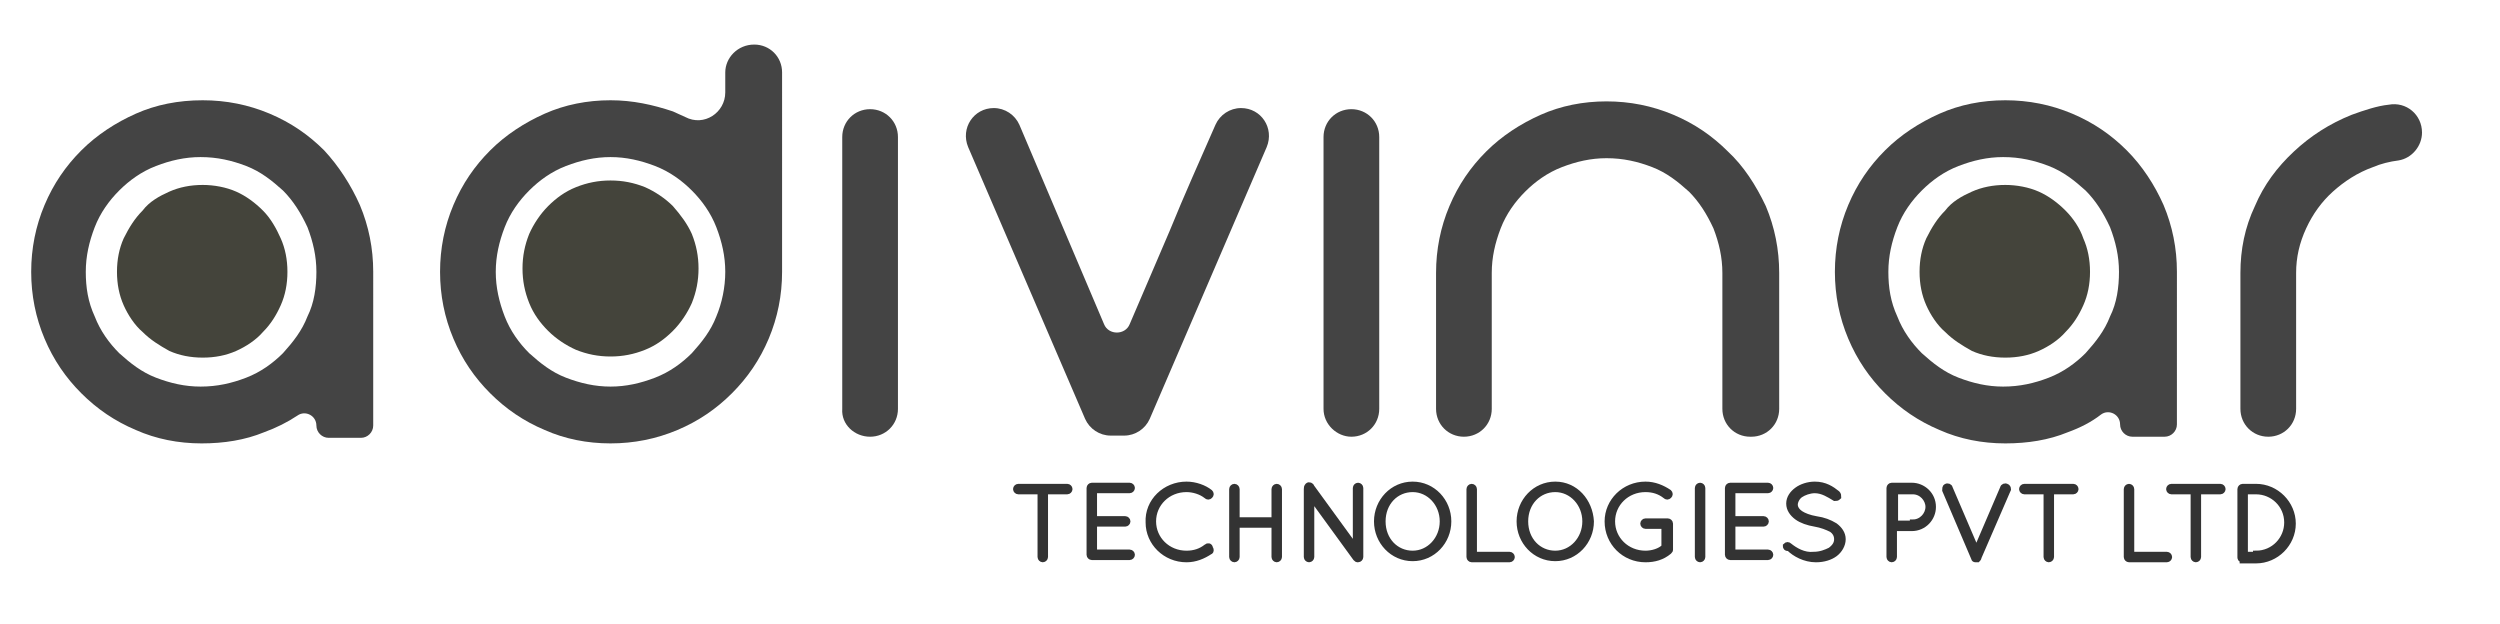 <?xml version="1.0" encoding="utf-8"?>
<!-- Generator: Adobe Illustrator 28.2.0, SVG Export Plug-In . SVG Version: 6.00 Build 0)  -->
<svg version="1.1" id="Layer_1" xmlns="http://www.w3.org/2000/svg" xmlns:xlink="http://www.w3.org/1999/xlink" x="0px" y="0px"
	 viewBox="0 0 224.4 56" style="enable-background:new 0 0 224.4 56;" xml:space="preserve">
<style type="text/css">
	.st0{fill:#444444;}
	.st1{fill:#44443B;}
	.st2{fill:#333333;stroke:#333333;stroke-width:0.541;stroke-miterlimit:10;}
</style>
<g>
	<g>
		<path class="st0" d="M29.1,13.5c-1.4-1.4-3-2.5-4.9-3.3c-1.9-0.8-3.9-1.2-6-1.2C16,9,14,9.4,12.2,10.2c-1.8,0.8-3.5,1.9-4.9,3.3
			c-1.4,1.4-2.5,3-3.3,4.9c-0.8,1.9-1.2,3.9-1.2,6c0,2.1,0.4,4.1,1.2,6c0.8,1.9,1.9,3.5,3.3,4.9c1.4,1.4,3,2.5,4.9,3.3
			c1.8,0.8,3.8,1.2,5.9,1.2c2,0,3.9-0.3,5.6-1c1.1-0.4,2.1-0.9,3-1.5c0.7-0.5,1.7,0,1.7,0.9v0c0,0.6,0.5,1.1,1.1,1.1h2.9
			c0.6,0,1.1-0.5,1.1-1.1V24.4c0-2.1-0.4-4.1-1.2-6C31.5,16.6,30.4,14.9,29.1,13.5z M27.6,28.4c-0.5,1.3-1.3,2.3-2.2,3.3
			c-0.9,0.9-2,1.7-3.3,2.2c-1.3,0.5-2.6,0.8-4.1,0.8c-1.4,0-2.7-0.3-4-0.8c-1.3-0.5-2.3-1.3-3.3-2.2c-0.9-0.9-1.7-2-2.2-3.3
			c-0.6-1.3-0.8-2.6-0.8-4c0-1.4,0.3-2.7,0.8-4c0.5-1.3,1.3-2.4,2.2-3.3c0.9-0.9,2-1.7,3.3-2.2c1.3-0.5,2.6-0.8,4-0.8
			c1.5,0,2.8,0.3,4.1,0.8c1.3,0.5,2.3,1.3,3.3,2.2c0.9,0.9,1.6,2,2.2,3.3c0.5,1.3,0.8,2.6,0.8,4C28.4,25.8,28.2,27.2,27.6,28.4z"/>
	</g>
	<g>
		<path class="st0" d="M65.1,6.5v1.8c0,1.8-1.9,3.1-3.6,2.2c-0.4-0.2-0.7-0.3-1.1-0.5C58.6,9.4,56.8,9,54.8,9
			c-2.1,0-4.1,0.4-5.9,1.2c-1.8,0.8-3.5,1.9-4.9,3.3c-1.4,1.4-2.5,3-3.3,4.9c-0.8,1.9-1.2,3.9-1.2,6c0,2.1,0.4,4.1,1.2,6
			c0.8,1.9,1.9,3.5,3.3,4.9c1.4,1.4,3,2.5,4.9,3.3c1.8,0.8,3.8,1.2,5.9,1.2c2.1,0,4.1-0.4,6-1.2c1.9-0.8,3.5-1.9,4.9-3.3
			c1.4-1.4,2.5-3,3.3-4.9c0.8-1.9,1.2-3.9,1.2-6V6.5c0-1.4-1.1-2.5-2.5-2.5h0C66.2,4,65.1,5.2,65.1,6.5z M64.3,28.4
			c-0.5,1.3-1.3,2.3-2.2,3.3c-0.9,0.9-2,1.7-3.3,2.2c-1.3,0.5-2.6,0.8-4,0.8s-2.7-0.3-4-0.8c-1.3-0.5-2.3-1.3-3.3-2.2
			c-0.9-0.9-1.7-2-2.2-3.3c-0.5-1.3-0.8-2.6-0.8-4c0-1.4,0.3-2.7,0.8-4c0.5-1.3,1.3-2.4,2.2-3.3c0.9-0.9,2-1.7,3.3-2.2
			c1.3-0.5,2.6-0.8,4-0.8s2.7,0.3,4,0.8c1.3,0.5,2.4,1.3,3.3,2.2c0.9,0.9,1.7,2,2.2,3.3c0.5,1.3,0.8,2.6,0.8,4
			C65.1,25.8,64.8,27.2,64.3,28.4z"/>
	</g>
	<g>
		<path class="st0" d="M78.1,39.2L78.1,39.2c1.4,0,2.5-1.1,2.5-2.5V12.3c0-1.4-1.1-2.5-2.5-2.5h0c-1.4,0-2.5,1.1-2.5,2.5v24.4
			C75.5,38.1,76.7,39.2,78.1,39.2z"/>
	</g>
	<g>
		<path class="st0" d="M105,20.7c-1.2,2.8-2.4,5.6-3.6,8.4c-0.4,1-1.9,1-2.3,0l-7.6-17.9c-0.4-0.9-1.3-1.5-2.3-1.5h0
			c-1.8,0-3,1.8-2.3,3.5l10.5,24.4c0.4,0.9,1.3,1.5,2.3,1.5h1.2c1,0,1.9-0.6,2.3-1.5l10.5-24.4c0.7-1.7-0.5-3.5-2.3-3.5h0
			c-1,0-1.9,0.6-2.3,1.5C107.7,14.4,106.3,17.5,105,20.7z"/>
	</g>
	<g>
		<path class="st0" d="M121.3,39.2L121.3,39.2c1.4,0,2.5-1.1,2.5-2.5V12.3c0-1.4-1.1-2.5-2.5-2.5h0c-1.4,0-2.5,1.1-2.5,2.5v24.4
			C118.8,38.1,120,39.2,121.3,39.2z"/>
	</g>
	<g>
		<path class="st0" d="M155.1,13.6c-1.4-1.4-3-2.5-4.9-3.3c-1.9-0.8-3.9-1.2-6-1.2c-2.1,0-4.1,0.4-5.9,1.2c-1.8,0.8-3.5,1.9-4.9,3.3
			c-1.4,1.4-2.5,3-3.3,4.9c-0.8,1.9-1.2,3.9-1.2,6v12.2c0,1.4,1.1,2.5,2.5,2.5h0c1.4,0,2.5-1.1,2.5-2.5V24.5c0-1.4,0.3-2.7,0.8-4
			c0.5-1.3,1.3-2.4,2.2-3.3c0.9-0.9,2-1.7,3.3-2.2c1.3-0.5,2.6-0.8,4-0.8c1.5,0,2.8,0.3,4.1,0.8c1.3,0.5,2.3,1.3,3.3,2.2
			c0.9,0.9,1.6,2,2.2,3.3c0.5,1.3,0.8,2.6,0.8,4v12.2c0,1.4,1.1,2.5,2.5,2.5h0.1c1.4,0,2.5-1.1,2.5-2.5V24.5c0-2.1-0.4-4.1-1.2-6
			C157.6,16.6,156.5,14.9,155.1,13.6z"/>
	</g>
	<g>
		<path class="st0" d="M190.9,13.5c-1.4-1.4-3-2.5-4.9-3.3c-1.9-0.8-3.9-1.2-6-1.2c-2.1,0-4.1,0.4-5.9,1.2c-1.8,0.8-3.5,1.9-4.9,3.3
			c-1.4,1.4-2.5,3-3.3,4.9c-0.8,1.9-1.2,3.9-1.2,6c0,2.1,0.4,4.1,1.2,6c0.8,1.9,1.9,3.5,3.3,4.9c1.4,1.4,3,2.5,4.9,3.3
			c1.8,0.8,3.8,1.2,5.9,1.2c2,0,3.9-0.3,5.6-1c1.1-0.4,2.1-0.9,3-1.6c0.7-0.5,1.7,0,1.7,0.9v0c0,0.6,0.5,1.1,1.1,1.1h2.9
			c0.6,0,1.1-0.5,1.1-1.1V24.4c0-2.1-0.4-4.1-1.2-6C193.4,16.6,192.3,14.9,190.9,13.5z M189.4,28.4c-0.5,1.3-1.3,2.3-2.2,3.3
			c-0.9,0.9-2,1.7-3.3,2.2c-1.3,0.5-2.6,0.8-4.1,0.8c-1.4,0-2.7-0.3-4-0.8c-1.3-0.5-2.3-1.3-3.3-2.2c-0.9-0.9-1.7-2-2.2-3.3
			c-0.6-1.3-0.8-2.6-0.8-4c0-1.4,0.3-2.7,0.8-4c0.5-1.3,1.3-2.4,2.2-3.3c0.9-0.9,2-1.7,3.3-2.2c1.3-0.5,2.6-0.8,4-0.8
			c1.5,0,2.8,0.3,4.1,0.8c1.3,0.5,2.3,1.3,3.3,2.2c0.9,0.9,1.6,2,2.2,3.3c0.5,1.3,0.8,2.6,0.8,4C190.2,25.8,190,27.2,189.4,28.4z"/>
	</g>
	<g>
		<path class="st0" d="M211.1,10.3c-2,0.8-3.7,1.9-5.2,3.3c-1.5,1.4-2.7,3-3.5,4.9c-0.9,1.9-1.3,3.9-1.3,6v12.2
			c0,1.4,1.1,2.5,2.5,2.5l0,0c1.4,0,2.5-1.1,2.5-2.5V24.5c0-1.4,0.3-2.7,0.9-4c0.6-1.3,1.4-2.4,2.4-3.3c1-0.9,2.2-1.7,3.6-2.2
			c0.7-0.3,1.5-0.5,2.3-0.6c1.2-0.2,2.1-1.3,2.1-2.5v0c0-1.6-1.4-2.8-3-2.5C213.4,9.5,212.2,9.9,211.1,10.3z"/>
	</g>
	<path class="st1" d="M23.6,18.9c-0.7-0.7-1.5-1.3-2.4-1.7c-0.9-0.4-2-0.6-3-0.6c-1.1,0-2.1,0.2-3,0.6c-0.9,0.4-1.8,0.9-2.4,1.7
		c-0.7,0.7-1.2,1.5-1.7,2.5c-0.4,0.9-0.6,1.9-0.6,3c0,1.1,0.2,2.1,0.6,3c0.4,0.9,1,1.8,1.7,2.4c0.7,0.7,1.5,1.2,2.4,1.7
		c0.9,0.4,1.9,0.6,3,0.6c1.1,0,2.1-0.2,3-0.6c0.9-0.4,1.8-1,2.4-1.7c0.7-0.7,1.2-1.5,1.6-2.4c0.4-0.9,0.6-1.9,0.6-3
		c0-1.1-0.2-2.1-0.6-3C24.8,20.5,24.3,19.6,23.6,18.9z"/>
	<path class="st1" d="M60.4,18.5c-0.7-0.7-1.6-1.3-2.5-1.7c-1-0.4-2-0.6-3.1-0.6s-2.1,0.2-3.1,0.6c-1,0.4-1.8,1-2.5,1.7
		c-0.7,0.7-1.3,1.6-1.7,2.5c-0.4,1-0.6,2-0.6,3.1c0,1.1,0.2,2.1,0.6,3.1c0.4,1,1,1.8,1.7,2.5c0.7,0.7,1.6,1.3,2.5,1.7
		c1,0.4,2,0.6,3.1,0.6s2.1-0.2,3.1-0.6c1-0.4,1.8-1,2.5-1.7c0.7-0.7,1.3-1.6,1.7-2.5c0.4-1,0.6-2,0.6-3.1c0-1.1-0.2-2.1-0.6-3.1
		C61.7,20.1,61.1,19.3,60.4,18.5z"/>
	<path class="st1" d="M185.4,18.9c-0.7-0.7-1.5-1.3-2.4-1.7c-0.9-0.4-2-0.6-3-0.6c-1.1,0-2.1,0.2-3,0.6c-0.9,0.4-1.8,0.9-2.4,1.7
		c-0.7,0.7-1.2,1.5-1.7,2.5c-0.4,0.9-0.6,1.9-0.6,3c0,1.1,0.2,2.1,0.6,3c0.4,0.9,1,1.8,1.7,2.4c0.7,0.7,1.5,1.2,2.4,1.7
		c0.9,0.4,1.9,0.6,3,0.6c1.1,0,2.1-0.2,3-0.6c0.9-0.4,1.8-1,2.4-1.7c0.7-0.7,1.2-1.5,1.6-2.4c0.4-0.9,0.6-1.9,0.6-3
		c0-1.1-0.2-2.1-0.6-3C186.7,20.5,186.1,19.6,185.4,18.9z"/>
	<g>
		<g>
			<path class="st2" d="M93.4,44.1h-2c-0.1,0-0.2-0.1-0.2-0.2c0-0.1,0.1-0.2,0.2-0.2h4.4c0.1,0,0.2,0.1,0.2,0.2
				c0,0.1-0.1,0.2-0.2,0.2h-2V50c0,0.1-0.1,0.2-0.2,0.2c-0.1,0-0.2-0.1-0.2-0.2V44.1z"/>
		</g>
		<g>
			<path class="st2" d="M97.8,43.8c0-0.1,0.1-0.2,0.2-0.2h0h3.4c0.1,0,0.2,0.1,0.2,0.2c0,0.1-0.1,0.2-0.2,0.2h-3.2v2.6h2.8
				c0.1,0,0.2,0.1,0.2,0.2c0,0.1-0.1,0.2-0.2,0.2h-2.8v2.6h3.2c0.1,0,0.2,0.1,0.2,0.2c0,0.1-0.1,0.2-0.2,0.2H98h0h0
				c-0.1,0-0.2-0.1-0.2-0.2V43.8z"/>
		</g>
		<g>
			<path class="st2" d="M106.5,43.5c0.8,0,1.6,0.3,2.1,0.7c0.1,0.1,0.1,0.2,0,0.3c-0.1,0.1-0.2,0.1-0.3,0c-0.5-0.4-1.2-0.6-1.8-0.6
				c-1.7,0-3,1.3-3,2.9c0,1.6,1.3,2.9,3,2.9c0.7,0,1.3-0.2,1.8-0.6c0.1-0.1,0.3-0.1,0.3,0.1c0.1,0.1,0.1,0.3,0,0.3
				c-0.6,0.4-1.3,0.7-2.1,0.7c-1.9,0-3.4-1.5-3.4-3.3C103,45,104.6,43.5,106.5,43.5z"/>
		</g>
		<g>
			<path class="st2" d="M114.4,47.1H111V50c0,0.1-0.1,0.2-0.2,0.2c-0.1,0-0.2-0.1-0.2-0.2v-6.1c0-0.1,0.1-0.2,0.2-0.2
				c0.1,0,0.2,0.1,0.2,0.2v2.8h3.4v-2.8c0-0.1,0.1-0.2,0.2-0.2c0.1,0,0.2,0.1,0.2,0.2V50c0,0.1-0.1,0.2-0.2,0.2
				c-0.1,0-0.2-0.1-0.2-0.2V47.1z"/>
		</g>
		<g>
			<path class="st2" d="M117.7,44.6V50c0,0.1-0.1,0.2-0.2,0.2s-0.2-0.1-0.2-0.2v-6.1c0-0.1,0-0.2,0.1-0.3c0.1-0.1,0.3,0,0.3,0.1
				l4,5.5v-5.4c0-0.1,0.1-0.2,0.2-0.2c0.1,0,0.2,0.1,0.2,0.2V50c0,0.1-0.1,0.2-0.2,0.2c-0.1,0-0.1,0-0.2-0.1c0,0,0,0,0,0L117.7,44.6
				z"/>
		</g>
		<g>
			<path class="st2" d="M126.8,43.5c1.8,0,3.2,1.5,3.2,3.3c0,1.8-1.4,3.3-3.2,3.3c-1.8,0-3.2-1.5-3.2-3.3
				C123.6,45,125,43.5,126.8,43.5z M126.8,49.7c1.5,0,2.7-1.3,2.7-2.9c0-1.6-1.2-2.9-2.7-2.9c-1.5,0-2.7,1.2-2.7,2.9
				C124.1,48.5,125.3,49.7,126.8,49.7z"/>
		</g>
		<g>
			<path class="st2" d="M132.1,50.2L132.1,50.2c-0.1,0-0.2-0.1-0.2-0.2v-6.1c0-0.1,0.1-0.2,0.2-0.2c0.1,0,0.2,0.1,0.2,0.2v5.9h3.2
				c0.1,0,0.2,0.1,0.2,0.2c0,0.1-0.1,0.2-0.2,0.2H132.1z"/>
		</g>
		<g>
			<path class="st2" d="M139.6,43.5c1.8,0,3.1,1.5,3.2,3.3c0,1.8-1.4,3.3-3.2,3.3c-1.8,0-3.2-1.5-3.2-3.3
				C136.4,45,137.8,43.5,139.6,43.5z M139.6,49.7c1.5,0,2.7-1.3,2.7-2.9c0-1.6-1.2-2.9-2.7-2.9c-1.5,0-2.7,1.2-2.7,2.9
				C136.9,48.5,138.1,49.7,139.6,49.7z"/>
		</g>
		<g>
			<path class="st2" d="M147.7,47.2c-0.1,0-0.2-0.1-0.2-0.2c0-0.1,0.1-0.2,0.2-0.2h2h0c0.1,0,0.2,0.1,0.2,0.2v2.3v0
				c0,0.1,0,0.1-0.1,0.2c-0.6,0.5-1.3,0.7-2.1,0.7c-1.9,0-3.4-1.5-3.4-3.4c0-1.8,1.5-3.3,3.4-3.3c0.8,0,1.5,0.3,2.1,0.7
				c0.1,0.1,0.1,0.2,0,0.3c-0.1,0.1-0.2,0.1-0.3,0c-0.5-0.4-1.1-0.6-1.8-0.6c-1.7,0-3,1.3-3,2.9c0,1.6,1.3,2.9,3,2.9
				c0.6,0,1.3-0.2,1.7-0.6v-1.9H147.7z"/>
		</g>
		<g>
			<path class="st2" d="M152.4,43.8c0-0.1,0.1-0.2,0.2-0.2c0.1,0,0.2,0.1,0.2,0.2V50c0,0.1-0.1,0.2-0.2,0.2c-0.1,0-0.2-0.1-0.2-0.2
				V43.8z"/>
		</g>
		<g>
			<path class="st2" d="M155.1,43.8c0-0.1,0.1-0.2,0.2-0.2h0h3.4c0.1,0,0.2,0.1,0.2,0.2c0,0.1-0.1,0.2-0.2,0.2h-3.2v2.6h2.8
				c0.1,0,0.2,0.1,0.2,0.2c0,0.1-0.1,0.2-0.2,0.2h-2.8v2.6h3.2c0.1,0,0.2,0.1,0.2,0.2c0,0.1-0.1,0.2-0.2,0.2h-3.4h0h0
				c-0.1,0-0.2-0.1-0.2-0.2V43.8z"/>
		</g>
		<g>
			<path class="st2" d="M160.3,49c0.1-0.1,0.2-0.1,0.3,0c0.5,0.4,1.3,0.9,2.2,0.8c0.6,0,1.1-0.2,1.5-0.4c0.4-0.3,0.6-0.6,0.6-1
				c0-0.4-0.2-0.7-0.5-0.9c-0.4-0.2-0.9-0.4-1.5-0.5h0c-0.6-0.1-1.2-0.3-1.6-0.6c-0.4-0.3-0.7-0.7-0.7-1.2c0-0.5,0.3-0.9,0.7-1.2
				c0.4-0.3,1-0.5,1.6-0.5c0.9,0,1.5,0.4,2,0.8c0.1,0.1,0.1,0.2,0.1,0.3c-0.1,0.1-0.2,0.1-0.3,0.1c-0.5-0.3-1.1-0.7-1.8-0.7
				c-0.5,0-1,0.2-1.3,0.4c-0.3,0.2-0.5,0.6-0.5,0.9c0,0.3,0.2,0.6,0.5,0.8c0.3,0.2,0.8,0.4,1.4,0.5h0c0.7,0.1,1.2,0.3,1.7,0.6
				c0.4,0.3,0.7,0.7,0.7,1.2s-0.3,1-0.7,1.3c-0.4,0.3-1,0.5-1.7,0.5c-1,0-1.9-0.5-2.4-1C160.3,49.2,160.3,49.1,160.3,49z"/>
		</g>
		<g>
			<path class="st2" d="M169.6,43.8c0-0.1,0.1-0.2,0.2-0.2h0h1.8c1,0,1.9,0.8,1.9,1.9c0,1-0.8,1.9-1.9,1.9l-1.6,0V50
				c0,0.1-0.1,0.2-0.2,0.2c-0.1,0-0.2-0.1-0.2-0.2V43.8z M171.7,46.9c0.8,0,1.4-0.7,1.4-1.4s-0.6-1.4-1.4-1.4h-1.6v2.9H171.7z"/>
		</g>
		<g>
			<path class="st2" d="M177.2,50.1C177.2,50.1,177.2,50.1,177.2,50.1L177.2,50.1l-2.6-6.1c0-0.1,0-0.3,0.1-0.3
				c0.1-0.1,0.3,0,0.3,0.1l2.4,5.6l2.4-5.6c0-0.1,0.2-0.2,0.3-0.1c0.1,0,0.2,0.2,0.1,0.3l-2.6,6c0,0.1-0.1,0.2-0.1,0.2h0
				c0,0-0.1,0-0.1,0c0,0-0.1,0-0.1,0c0,0,0,0,0,0C177.2,50.2,177.2,50.1,177.2,50.1z"/>
		</g>
		<g>
			<path class="st2" d="M183.7,44.1h-2c-0.1,0-0.2-0.1-0.2-0.2c0-0.1,0.1-0.2,0.2-0.2h4.4c0.1,0,0.2,0.1,0.2,0.2
				c0,0.1-0.1,0.2-0.2,0.2h-2V50c0,0.1-0.1,0.2-0.2,0.2s-0.2-0.1-0.2-0.2V44.1z"/>
		</g>
		<g>
			<path class="st2" d="M191.1,50.2L191.1,50.2c-0.1,0-0.2-0.1-0.2-0.2v-6.1c0-0.1,0.1-0.2,0.2-0.2c0.1,0,0.2,0.1,0.2,0.2v5.9h3.2
				c0.1,0,0.2,0.1,0.2,0.2c0,0.1-0.1,0.2-0.2,0.2H191.1z"/>
		</g>
		<g>
			<path class="st2" d="M196.9,44.1h-2c-0.1,0-0.2-0.1-0.2-0.2c0-0.1,0.1-0.2,0.2-0.2h4.4c0.1,0,0.2,0.1,0.2,0.2
				c0,0.1-0.1,0.2-0.2,0.2h-2V50c0,0.1-0.1,0.2-0.2,0.2s-0.2-0.1-0.2-0.2V44.1z"/>
		</g>
		<g>
			<path class="st2" d="M201.3,50.2L201.3,50.2c-0.2,0-0.2-0.1-0.2-0.2v-6.1c0-0.1,0.1-0.2,0.2-0.2h0h1.2c1.8,0,3.3,1.5,3.3,3.3
				c0,1.8-1.5,3.3-3.3,3.3H201.3z M202.5,49.7c1.6,0,2.8-1.3,2.8-2.8c0-1.6-1.3-2.8-2.8-2.8h-1v5.7H202.5z"/>
		</g>
	</g>
</g>
</svg>
